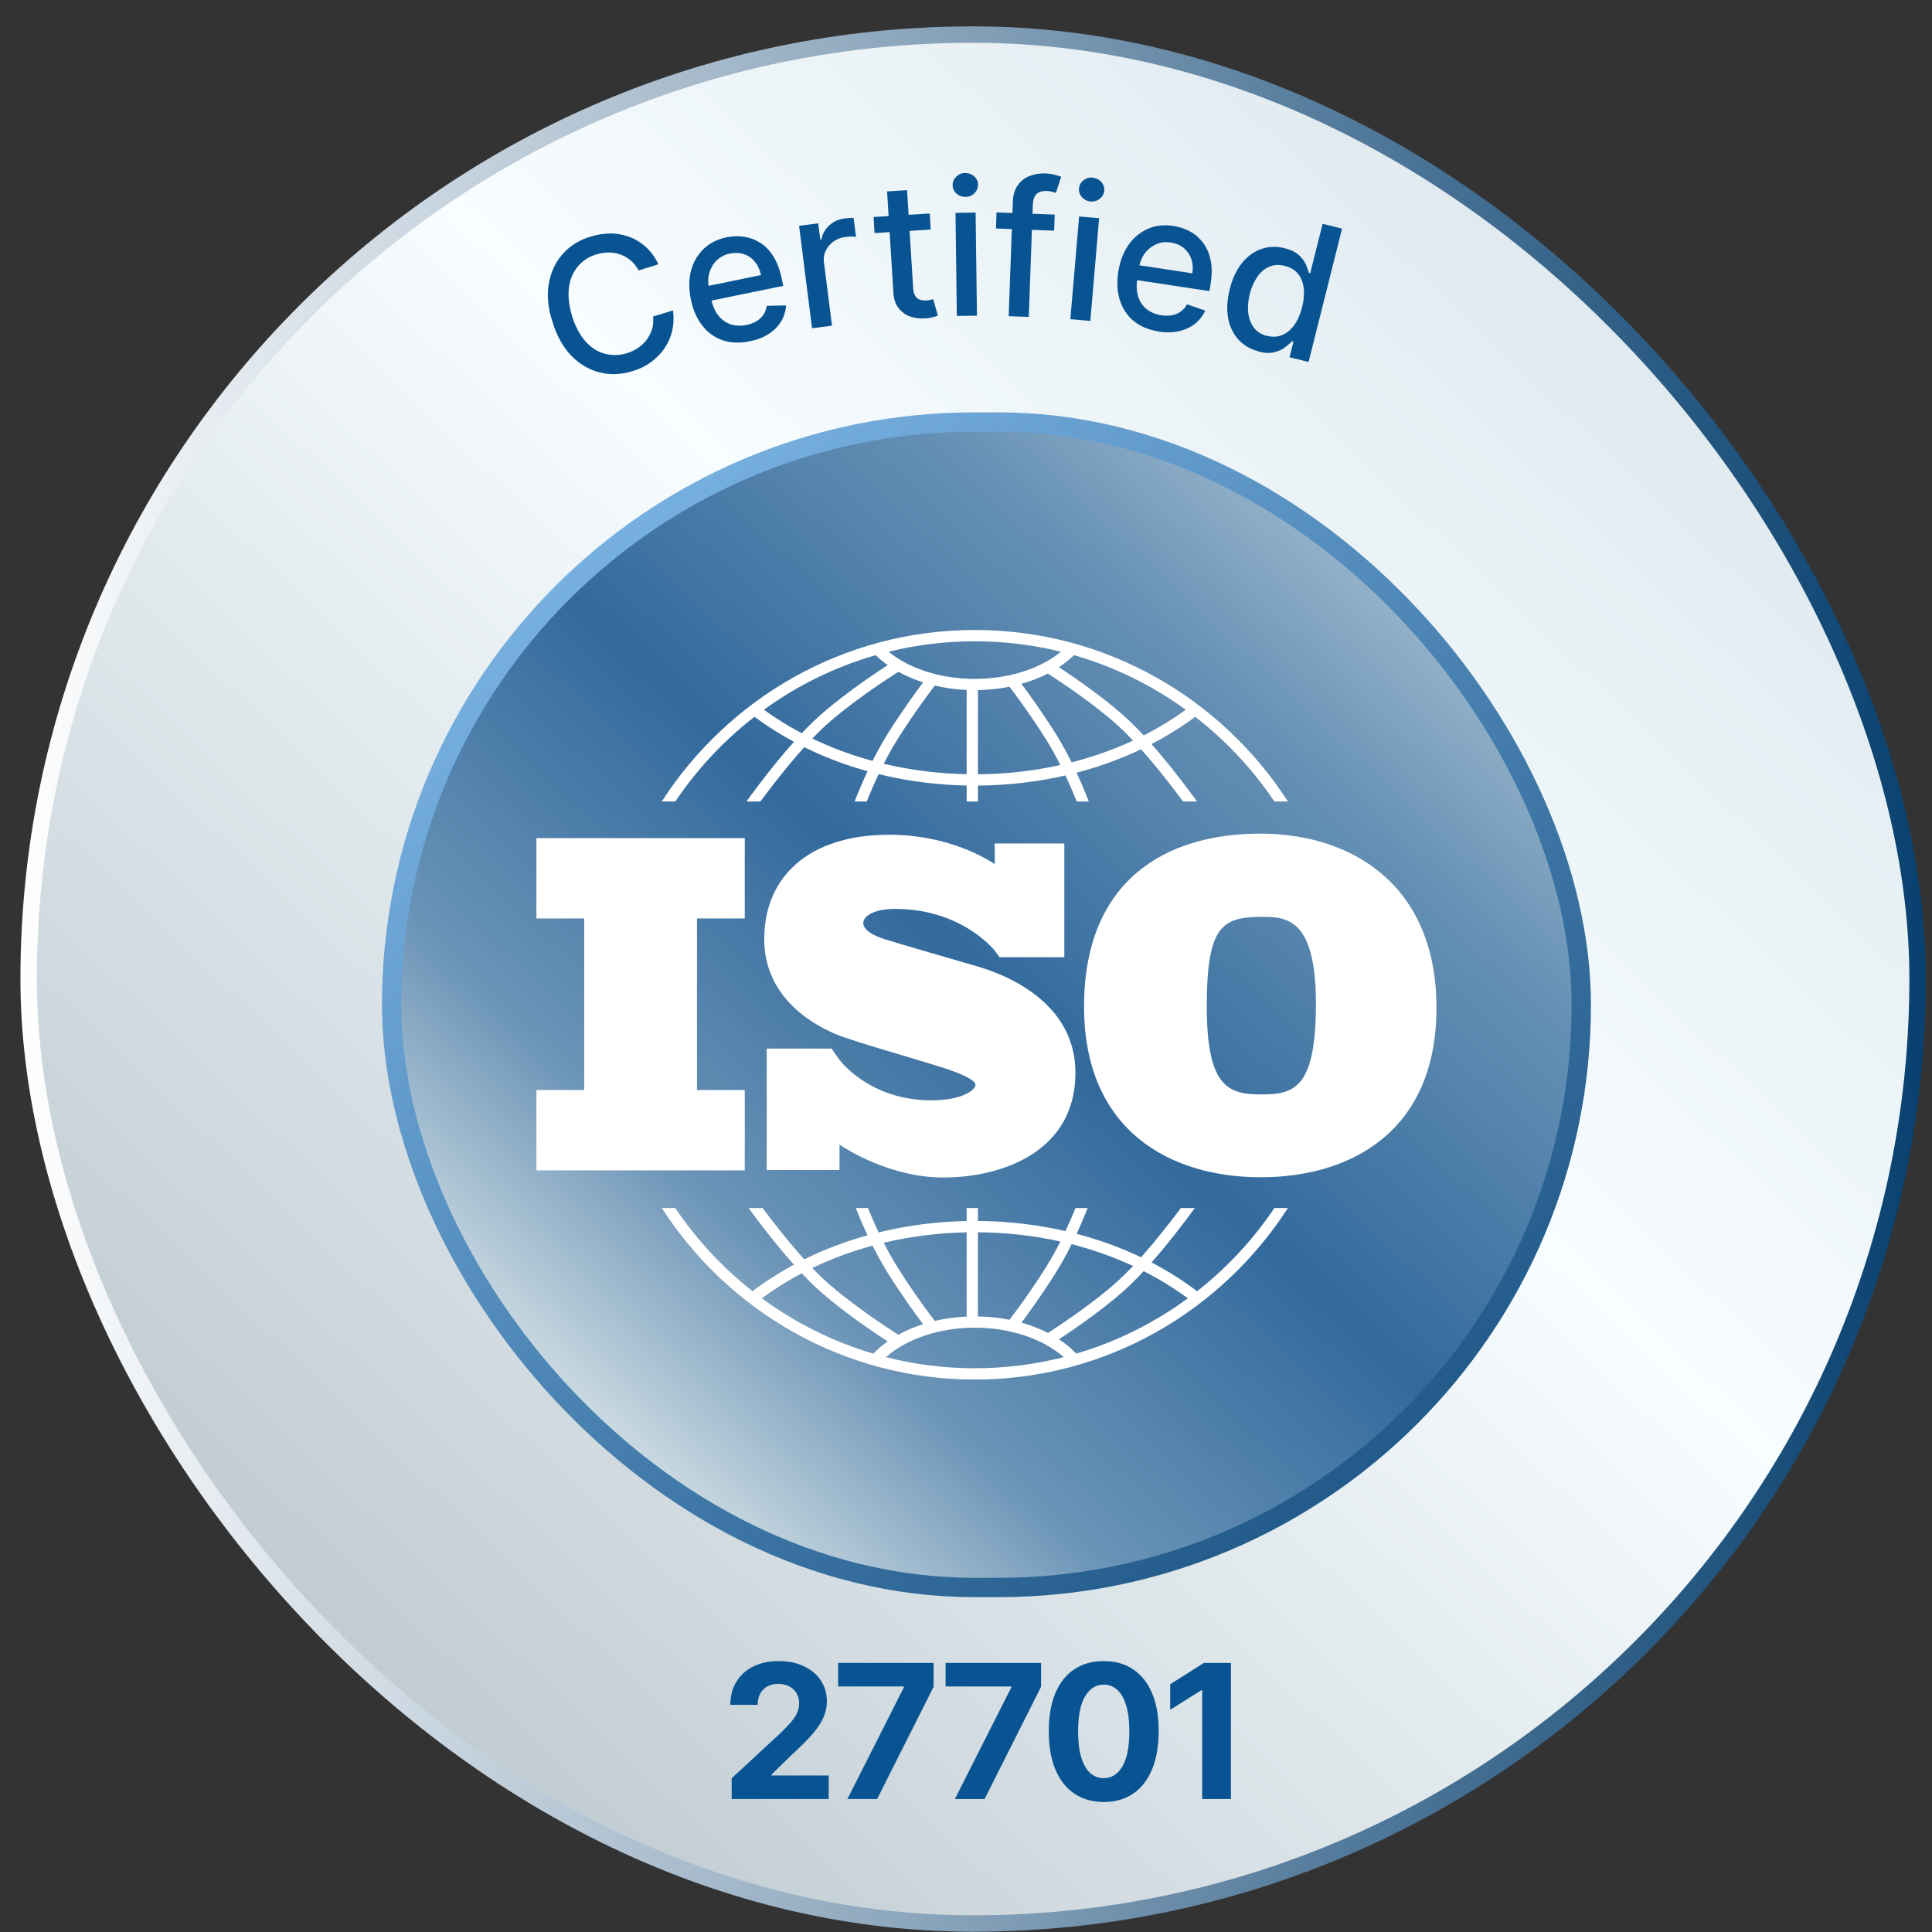 <svg width="67" height="67" viewBox="0 0 67 67" fill="none" xmlns="http://www.w3.org/2000/svg">
<rect x="0" y="0" width="67" height="67" fill="#333333" stroke="none"/>
<g clip-path="url(#clip0_189_746)">
<rect x="0.993" y="1.199" width="65.507" height="65.507" rx="32.754" fill="url(#paint0_linear_189_746)"/>
<rect x="13.582" y="14.636" width="41.255" height="40.416" rx="20.208" fill="url(#paint1_linear_189_746)"/>
<path d="M25.828 31.85V29.066H18.602V31.85H20.26V37.803H18.602V40.587H25.828V37.803H24.171V31.85H25.828Z" fill="white"/>
<path d="M33.803 33.487C33.357 33.357 31.059 32.695 30.661 32.565C30.263 32.434 29.938 32.246 29.938 32.01C29.938 31.773 30.303 31.52 31.042 31.52C33.373 31.52 34.493 32.965 34.493 32.965C34.493 32.965 34.619 33.134 34.661 33.194H36.91V29.252H34.496V29.969C34.312 29.841 32.95 28.948 30.839 28.948C28.054 28.948 26.503 30.401 26.503 32.573C26.503 34.745 28.46 35.642 29.004 35.871C29.548 36.1 31.676 36.704 32.585 36.99C33.495 37.275 33.828 37.48 33.828 37.626C33.828 37.773 33.43 38.157 32.293 38.157C30.313 38.157 29.293 36.983 29.114 36.756V36.754C29.057 36.677 28.99 36.587 28.967 36.552C28.941 36.513 28.88 36.425 28.838 36.364H26.589V40.575H29.114V39.695C29.407 39.892 30.911 40.835 32.715 40.835C34.729 40.835 37.295 39.953 37.295 37.202C37.295 34.451 34.25 33.618 33.803 33.487Z" fill="white"/>
<path d="M43.706 28.909C40.348 28.909 37.594 30.597 37.594 34.905C37.594 39.213 40.584 40.826 43.72 40.826C46.857 40.826 49.816 39.227 49.816 34.949C49.816 30.671 46.857 28.909 43.706 28.909ZM43.735 37.954C42.586 37.954 41.85 37.688 41.85 34.89C41.85 32.092 42.395 31.796 43.779 31.796C44.618 31.796 45.635 31.855 45.635 34.801C45.635 37.747 44.884 37.954 43.735 37.954Z" fill="white"/>
<path d="M23.418 27.796C24.172 26.675 25.101 25.682 26.165 24.858C26.595 25.177 27.052 25.467 27.533 25.726C26.727 26.628 26.006 27.628 25.886 27.796H26.369C26.66 27.403 27.26 26.612 27.892 25.911C28.584 26.253 29.319 26.532 30.086 26.745C29.882 27.181 29.727 27.561 29.637 27.796H30.057C30.153 27.554 30.295 27.218 30.471 26.846C31.449 27.086 32.474 27.221 33.523 27.241V27.796H33.913V27.243C34.954 27.235 35.973 27.116 36.948 26.892C37.114 27.245 37.248 27.564 37.34 27.796H37.76C37.673 27.571 37.528 27.211 37.335 26.797C38.116 26.593 38.865 26.32 39.57 25.984C40.179 26.666 40.748 27.416 41.028 27.796H41.511C41.395 27.634 40.711 26.685 39.933 25.803C40.468 25.526 40.975 25.21 41.449 24.858C42.513 25.682 43.441 26.675 44.195 27.796H44.664C42.359 24.219 38.353 21.847 33.806 21.847C29.26 21.847 25.254 24.219 22.949 27.796H23.418ZM30.26 26.387C29.53 26.189 28.83 25.929 28.171 25.611C28.26 25.518 28.35 25.427 28.438 25.341C29.342 24.465 30.828 23.503 31.154 23.297C31.418 23.442 31.706 23.566 32.013 23.664C31.775 23.978 31.307 24.616 30.798 25.425C30.599 25.739 30.419 26.07 30.26 26.387ZM33.523 26.849C32.536 26.829 31.57 26.706 30.648 26.486C30.792 26.202 30.953 25.91 31.127 25.634C31.714 24.703 32.244 24.003 32.42 23.775C32.772 23.858 33.142 23.911 33.523 23.928V26.849ZM33.913 26.851V23.933C34.288 23.926 34.656 23.886 35.008 23.815C35.209 24.077 35.714 24.752 36.27 25.634C36.453 25.925 36.622 26.233 36.772 26.53C35.852 26.735 34.893 26.844 33.913 26.851ZM37.163 26.437C36.998 26.106 36.808 25.756 36.599 25.425C36.116 24.657 35.67 24.044 35.422 23.715C35.749 23.623 36.057 23.503 36.34 23.358C36.797 23.653 38.125 24.533 38.959 25.341C39.069 25.448 39.182 25.563 39.294 25.682C38.62 25.995 37.906 26.248 37.163 26.437ZM41.122 24.613C40.665 24.944 40.176 25.242 39.662 25.503C39.518 25.348 39.373 25.198 39.229 25.059C38.45 24.303 37.289 23.51 36.72 23.138C36.913 23.012 37.09 22.873 37.248 22.721C38.655 23.126 39.962 23.772 41.122 24.613ZM33.807 22.239C34.836 22.239 35.836 22.365 36.794 22.601C36.067 23.195 34.978 23.543 33.807 23.543C32.63 23.543 31.544 23.196 30.817 22.601C31.776 22.365 32.777 22.239 33.807 22.239ZM30.366 22.721C30.494 22.845 30.634 22.96 30.786 23.067C30.271 23.4 29.002 24.251 28.168 25.059C28.048 25.175 27.927 25.299 27.806 25.428C27.345 25.185 26.905 24.913 26.491 24.613C27.651 23.772 28.958 23.126 30.366 22.721Z" fill="white"/>
<path d="M44.196 41.893C43.457 42.989 42.552 43.964 41.516 44.779C41.023 44.406 40.493 44.072 39.934 43.781C40.608 43.016 41.212 42.201 41.436 41.893H40.951C40.651 42.294 40.128 42.976 39.571 43.601C38.865 43.264 38.116 42.992 37.335 42.788C37.501 42.432 37.631 42.117 37.72 41.893H37.298C37.209 42.112 37.09 42.389 36.948 42.693C35.974 42.469 34.954 42.35 33.913 42.342V41.893H33.523V42.344C32.473 42.364 31.448 42.499 30.471 42.739C30.318 42.418 30.192 42.123 30.098 41.893H29.677C29.77 42.128 29.909 42.463 30.085 42.839C29.318 43.052 28.583 43.331 27.891 43.673C27.31 43.029 26.757 42.31 26.446 41.893H25.96C26.192 42.211 26.83 43.072 27.533 43.859C27.027 44.131 26.546 44.438 26.096 44.778C25.061 43.964 24.155 42.989 23.417 41.893H22.949C25.254 45.47 29.26 47.842 33.806 47.842C38.353 47.842 42.358 45.47 44.664 41.893L44.196 41.893ZM37.163 43.147C37.906 43.337 38.62 43.59 39.294 43.903C39.182 44.022 39.069 44.136 38.959 44.244C38.127 45.049 36.803 45.928 36.343 46.225C36.06 46.079 35.751 45.959 35.424 45.867C35.672 45.537 36.117 44.925 36.599 44.16C36.808 43.829 36.998 43.479 37.163 43.147ZM33.913 42.734C34.893 42.741 35.853 42.85 36.772 43.054C36.622 43.352 36.453 43.66 36.27 43.951C35.715 44.832 35.211 45.506 35.008 45.769C34.658 45.698 34.29 45.659 33.912 45.653V42.734H33.913ZM33.523 42.736V45.657C33.14 45.674 32.77 45.725 32.418 45.808C32.241 45.579 31.713 44.881 31.127 43.951C30.953 43.674 30.791 43.382 30.647 43.099C31.569 42.879 32.535 42.756 33.523 42.736ZM30.259 43.198C30.418 43.515 30.599 43.845 30.797 44.16C31.306 44.969 31.774 45.606 32.013 45.92C31.705 46.018 31.417 46.142 31.153 46.288C30.826 46.08 29.341 45.119 28.438 44.244C28.349 44.158 28.26 44.067 28.17 43.973C28.83 43.656 29.53 43.396 30.259 43.198ZM26.42 45.024C26.855 44.703 27.318 44.414 27.805 44.157C27.926 44.285 28.047 44.409 28.167 44.526C29.001 45.334 30.27 46.184 30.785 46.518C30.602 46.647 30.434 46.789 30.286 46.943C28.88 46.529 27.575 45.873 26.42 45.024ZM33.806 47.45C32.743 47.45 31.711 47.316 30.724 47.064C31.445 46.428 32.588 46.042 33.806 46.042C35.023 46.042 36.168 46.428 36.888 47.064C35.902 47.316 34.869 47.45 33.806 47.45ZM37.327 46.943C37.15 46.76 36.948 46.593 36.722 46.445C37.292 46.072 38.451 45.281 39.229 44.526C39.373 44.387 39.518 44.237 39.662 44.082C40.202 44.357 40.715 44.671 41.192 45.024C40.037 45.873 38.733 46.529 37.327 46.943Z" fill="white"/>
<rect x="13.582" y="14.636" width="41.255" height="40.416" rx="20.208" stroke="url(#paint2_linear_189_746)" stroke-width="0.671"/>
<path d="M25.374 62.388V61.669L27.054 60.114C27.197 59.976 27.317 59.851 27.413 59.741C27.512 59.63 27.586 59.522 27.637 59.416C27.688 59.308 27.713 59.192 27.713 59.068C27.713 58.929 27.681 58.81 27.618 58.711C27.555 58.609 27.469 58.532 27.36 58.478C27.251 58.422 27.128 58.395 26.989 58.395C26.845 58.395 26.719 58.424 26.611 58.482C26.504 58.541 26.421 58.624 26.363 58.734C26.304 58.843 26.275 58.972 26.275 59.123H25.328C25.328 58.814 25.398 58.546 25.538 58.319C25.677 58.091 25.873 57.916 26.125 57.791C26.377 57.667 26.668 57.605 26.996 57.605C27.334 57.605 27.628 57.664 27.879 57.784C28.131 57.903 28.327 58.067 28.466 58.277C28.606 58.488 28.676 58.729 28.676 59.001C28.676 59.179 28.641 59.355 28.57 59.529C28.501 59.702 28.377 59.895 28.199 60.107C28.021 60.317 27.77 60.57 27.446 60.865L26.757 61.54V61.572H28.738V62.388H25.374ZM29.388 62.388L31.345 58.517V58.485H29.066V57.669H32.377V58.496L30.418 62.388H29.388ZM33.115 62.388L35.071 58.517V58.485H32.792V57.669H36.103V58.496L34.145 62.388H33.115ZM38.276 62.492C37.88 62.49 37.539 62.393 37.253 62.199C36.969 62.006 36.75 61.725 36.597 61.358C36.445 60.991 36.369 60.549 36.371 60.033C36.371 59.519 36.447 59.08 36.599 58.717C36.753 58.355 36.971 58.079 37.256 57.89C37.541 57.7 37.882 57.605 38.276 57.605C38.671 57.605 39.011 57.7 39.295 57.89C39.581 58.081 39.8 58.357 39.954 58.72C40.108 59.081 40.184 59.519 40.182 60.033C40.182 60.551 40.105 60.993 39.952 61.361C39.8 61.728 39.581 62.008 39.297 62.202C39.013 62.395 38.673 62.492 38.276 62.492ZM38.276 61.665C38.547 61.665 38.763 61.529 38.924 61.257C39.085 60.985 39.165 60.577 39.164 60.033C39.164 59.675 39.127 59.377 39.053 59.139C38.981 58.901 38.878 58.722 38.744 58.602C38.612 58.482 38.456 58.422 38.276 58.422C38.008 58.422 37.793 58.557 37.631 58.826C37.47 59.095 37.389 59.497 37.387 60.033C37.387 60.396 37.423 60.698 37.495 60.941C37.569 61.182 37.673 61.364 37.806 61.485C37.94 61.605 38.097 61.665 38.276 61.665ZM42.687 57.669V62.388H41.69V58.616H41.662L40.581 59.294V58.409L41.749 57.669H42.687Z" fill="#085493"/>
<g clip-path="url(#clip1_189_746)">
<path d="M22.838 9.164L22.146 9.379C22.071 9.239 21.982 9.127 21.874 9.033C21.767 8.944 21.65 8.874 21.519 8.827C21.387 8.78 21.252 8.757 21.111 8.757C20.971 8.757 20.826 8.78 20.681 8.822C20.419 8.902 20.203 9.042 20.04 9.239C19.876 9.436 19.768 9.679 19.731 9.969C19.693 10.259 19.731 10.592 19.838 10.957C19.951 11.327 20.11 11.621 20.306 11.841C20.503 12.062 20.727 12.202 20.976 12.267C21.224 12.333 21.477 12.328 21.739 12.249C21.884 12.207 22.015 12.141 22.132 12.062C22.249 11.982 22.347 11.888 22.431 11.776C22.511 11.668 22.572 11.542 22.614 11.411C22.656 11.28 22.665 11.13 22.647 10.976L23.339 10.765C23.372 10.999 23.363 11.228 23.316 11.448C23.269 11.668 23.18 11.87 23.058 12.057C22.937 12.244 22.778 12.408 22.59 12.548C22.403 12.689 22.183 12.796 21.93 12.871C21.537 12.993 21.154 13.007 20.788 12.913C20.423 12.82 20.096 12.628 19.81 12.333C19.525 12.038 19.309 11.65 19.16 11.163C19 10.685 18.963 10.241 19.033 9.838C19.103 9.436 19.262 9.089 19.515 8.808C19.763 8.528 20.086 8.322 20.48 8.205C20.723 8.13 20.957 8.097 21.186 8.097C21.416 8.097 21.636 8.144 21.846 8.223C22.057 8.303 22.244 8.425 22.413 8.579C22.581 8.733 22.721 8.93 22.834 9.164H22.838Z" fill="#085493"/>
<path d="M25.993 11.837C25.647 11.907 25.338 11.893 25.057 11.8C24.776 11.701 24.542 11.533 24.355 11.29C24.163 11.046 24.032 10.746 23.957 10.381C23.882 10.021 23.887 9.693 23.962 9.394C24.041 9.094 24.186 8.841 24.397 8.636C24.608 8.43 24.874 8.299 25.202 8.228C25.399 8.186 25.6 8.182 25.797 8.21C25.993 8.238 26.185 8.308 26.358 8.416C26.536 8.523 26.686 8.682 26.817 8.888C26.948 9.094 27.046 9.356 27.112 9.67L27.163 9.913L24.378 10.484L24.275 9.974L26.391 9.539C26.354 9.361 26.283 9.207 26.185 9.085C26.082 8.959 25.96 8.87 25.811 8.818C25.661 8.767 25.502 8.757 25.324 8.79C25.132 8.827 24.977 8.912 24.851 9.033C24.729 9.155 24.645 9.3 24.598 9.464C24.551 9.628 24.547 9.801 24.584 9.974L24.664 10.372C24.711 10.606 24.795 10.798 24.912 10.943C25.029 11.088 25.169 11.191 25.338 11.247C25.506 11.303 25.689 11.308 25.885 11.271C26.017 11.243 26.129 11.201 26.227 11.144C26.325 11.088 26.405 11.009 26.471 10.92C26.531 10.831 26.573 10.723 26.592 10.606L27.262 10.592C27.247 10.793 27.191 10.976 27.088 11.149C26.985 11.318 26.84 11.463 26.658 11.58C26.475 11.701 26.255 11.786 25.998 11.837H25.993Z" fill="#085493"/>
<path d="M28.16 11.378L27.711 7.83L28.375 7.746L28.446 8.308H28.483C28.525 8.102 28.619 7.938 28.768 7.807C28.918 7.676 29.096 7.596 29.307 7.573C29.349 7.568 29.4 7.564 29.461 7.559C29.522 7.559 29.569 7.554 29.602 7.554L29.686 8.214C29.658 8.214 29.606 8.21 29.536 8.205C29.466 8.205 29.391 8.205 29.321 8.219C29.157 8.238 29.017 8.294 28.9 8.378C28.783 8.462 28.694 8.57 28.633 8.701C28.572 8.832 28.553 8.972 28.577 9.127L28.853 11.294L28.165 11.383L28.16 11.378Z" fill="#085493"/>
<path d="M32.242 7.404L32.275 7.961L30.327 8.083L30.295 7.526L32.242 7.404ZM30.763 6.637L31.456 6.594L31.666 9.969C31.675 10.105 31.699 10.203 31.746 10.269C31.788 10.334 31.844 10.377 31.91 10.395C31.975 10.414 32.045 10.423 32.12 10.419C32.176 10.419 32.223 10.409 32.265 10.4C32.307 10.39 32.34 10.381 32.364 10.377L32.523 10.943C32.485 10.962 32.429 10.98 32.354 10.999C32.279 11.018 32.19 11.037 32.078 11.041C31.895 11.055 31.722 11.032 31.563 10.976C31.404 10.919 31.268 10.821 31.161 10.685C31.053 10.55 30.997 10.372 30.983 10.156L30.763 6.637Z" fill="#085493"/>
<path d="M33.482 6.828C33.36 6.828 33.257 6.791 33.168 6.711C33.08 6.632 33.037 6.534 33.037 6.421C33.037 6.304 33.08 6.206 33.164 6.126C33.248 6.042 33.351 6 33.473 6C33.594 6 33.697 6.037 33.786 6.117C33.875 6.197 33.917 6.295 33.917 6.407C33.917 6.52 33.875 6.618 33.791 6.702C33.707 6.786 33.604 6.828 33.482 6.828ZM33.182 10.957L33.136 7.381L33.833 7.371L33.88 10.947L33.182 10.957Z" fill="#085493"/>
<path d="M36.576 7.442L36.557 7.999L34.54 7.924L34.559 7.367L36.576 7.442ZM34.98 10.962L35.125 6.978C35.135 6.754 35.191 6.571 35.294 6.426C35.397 6.281 35.528 6.173 35.696 6.108C35.865 6.042 36.038 6.009 36.225 6.014C36.365 6.019 36.483 6.033 36.581 6.061C36.679 6.089 36.754 6.112 36.801 6.131L36.618 6.688C36.586 6.679 36.543 6.665 36.492 6.651C36.44 6.637 36.38 6.627 36.305 6.623C36.136 6.618 36.014 6.655 35.94 6.735C35.865 6.815 35.822 6.936 35.818 7.095L35.677 10.99L34.98 10.966V10.962Z" fill="#085493"/>
<path d="M37.119 11.069L37.423 7.507L38.116 7.568L37.812 11.13L37.119 11.069ZM37.821 6.988C37.7 6.979 37.601 6.927 37.522 6.838C37.442 6.749 37.409 6.651 37.419 6.534C37.428 6.422 37.48 6.323 37.573 6.253C37.667 6.178 37.774 6.145 37.892 6.159C38.008 6.173 38.111 6.22 38.191 6.309C38.271 6.398 38.303 6.501 38.294 6.613C38.285 6.726 38.233 6.819 38.139 6.894C38.046 6.969 37.938 6.997 37.821 6.988Z" fill="#085493"/>
<path d="M40.185 11.495C39.839 11.444 39.548 11.322 39.319 11.135C39.09 10.947 38.93 10.704 38.837 10.414C38.743 10.124 38.724 9.791 38.781 9.426C38.837 9.066 38.954 8.757 39.132 8.5C39.309 8.242 39.534 8.06 39.801 7.938C40.068 7.816 40.367 7.788 40.695 7.835C40.896 7.868 41.084 7.928 41.261 8.022C41.439 8.116 41.589 8.247 41.715 8.411C41.842 8.574 41.931 8.776 41.982 9.014C42.034 9.253 42.034 9.529 41.982 9.852L41.945 10.096L39.136 9.67L39.216 9.155L41.35 9.478C41.378 9.295 41.364 9.131 41.313 8.982C41.261 8.832 41.172 8.705 41.055 8.603C40.934 8.5 40.784 8.439 40.606 8.411C40.414 8.383 40.236 8.401 40.082 8.476C39.927 8.551 39.796 8.654 39.693 8.794C39.595 8.935 39.529 9.089 39.501 9.267L39.441 9.67C39.403 9.904 39.417 10.114 39.473 10.292C39.529 10.47 39.628 10.615 39.768 10.723C39.909 10.831 40.072 10.901 40.274 10.934C40.405 10.952 40.526 10.952 40.639 10.934C40.751 10.915 40.854 10.868 40.943 10.807C41.032 10.746 41.107 10.662 41.163 10.554L41.795 10.77C41.715 10.952 41.594 11.107 41.439 11.228C41.285 11.35 41.098 11.439 40.882 11.486C40.667 11.533 40.433 11.537 40.175 11.5L40.185 11.495Z" fill="#085493"/>
<path d="M43.644 12.184C43.363 12.113 43.134 11.978 42.951 11.781C42.769 11.584 42.647 11.332 42.591 11.037C42.535 10.737 42.553 10.4 42.647 10.026C42.74 9.651 42.886 9.347 43.078 9.113C43.269 8.879 43.494 8.72 43.752 8.631C44.004 8.547 44.271 8.537 44.552 8.607C44.767 8.664 44.931 8.743 45.043 8.846C45.156 8.949 45.24 9.061 45.287 9.174C45.334 9.286 45.371 9.384 45.394 9.469L45.437 9.478L45.867 7.76L46.541 7.929L45.38 12.553L44.72 12.389L44.856 11.851L44.8 11.837C44.739 11.903 44.66 11.968 44.561 12.048C44.463 12.123 44.337 12.179 44.187 12.216C44.037 12.254 43.855 12.244 43.644 12.193V12.184ZM43.939 11.645C44.135 11.697 44.309 11.683 44.472 11.617C44.632 11.547 44.772 11.43 44.889 11.266C45.006 11.102 45.095 10.896 45.156 10.653C45.217 10.414 45.235 10.194 45.212 9.993C45.188 9.796 45.123 9.628 45.015 9.497C44.908 9.361 44.753 9.272 44.557 9.221C44.355 9.169 44.173 9.178 44.009 9.253C43.845 9.324 43.709 9.441 43.597 9.609C43.485 9.773 43.396 9.97 43.34 10.199C43.283 10.433 43.265 10.648 43.288 10.85C43.312 11.051 43.377 11.224 43.485 11.364C43.592 11.505 43.747 11.603 43.948 11.655L43.939 11.645Z" fill="#085493"/>
</g>
</g>
<rect x="0.993" y="1.199" width="65.507" height="65.507" rx="32.754" stroke="url(#paint3_linear_189_746)" stroke-width="0.569" stroke-linecap="round"/>
<defs>
<linearGradient id="paint0_linear_189_746" x1="70.326" y1="6.054" x2="16.862" y2="62.434" gradientUnits="userSpaceOnUse">
<stop stop-color="#D3E0E6"/>
<stop offset="0.495" stop-color="#F8FDFF"/>
<stop offset="1" stop-color="#C0CCD2"/>
</linearGradient>
<linearGradient id="paint1_linear_189_746" x1="57.621" y1="17.346" x2="24.13" y2="53.384" gradientUnits="userSpaceOnUse">
<stop stop-color="#D3E0E6"/>
<stop offset="0.307" stop-color="#6791B5"/>
<stop offset="0.573" stop-color="#326A9D"/>
<stop offset="0.818" stop-color="#6B94B7"/>
<stop offset="1" stop-color="#D3E0E5"/>
</linearGradient>
<linearGradient id="paint2_linear_189_746" x1="58.824" y1="58.762" x2="13.246" y2="5.443" gradientUnits="userSpaceOnUse">
<stop stop-color="#07406F"/>
<stop offset="1" stop-color="#95CFFF"/>
</linearGradient>
<linearGradient id="paint3_linear_189_746" x1="0.575" y1="33.949" x2="66.926" y2="33.949" gradientUnits="userSpaceOnUse">
<stop stop-color="white"/>
<stop offset="1" stop-color="#07406F"/>
</linearGradient>
<clipPath id="clip0_189_746">
<rect x="0.993" y="1.199" width="65.507" height="65.507" rx="32.754" fill="white"/>
</clipPath>
<clipPath id="clip1_189_746">
<rect width="27.541" height="6.984" fill="white" transform="translate(19 6)"/>
</clipPath>
</defs>
</svg>
